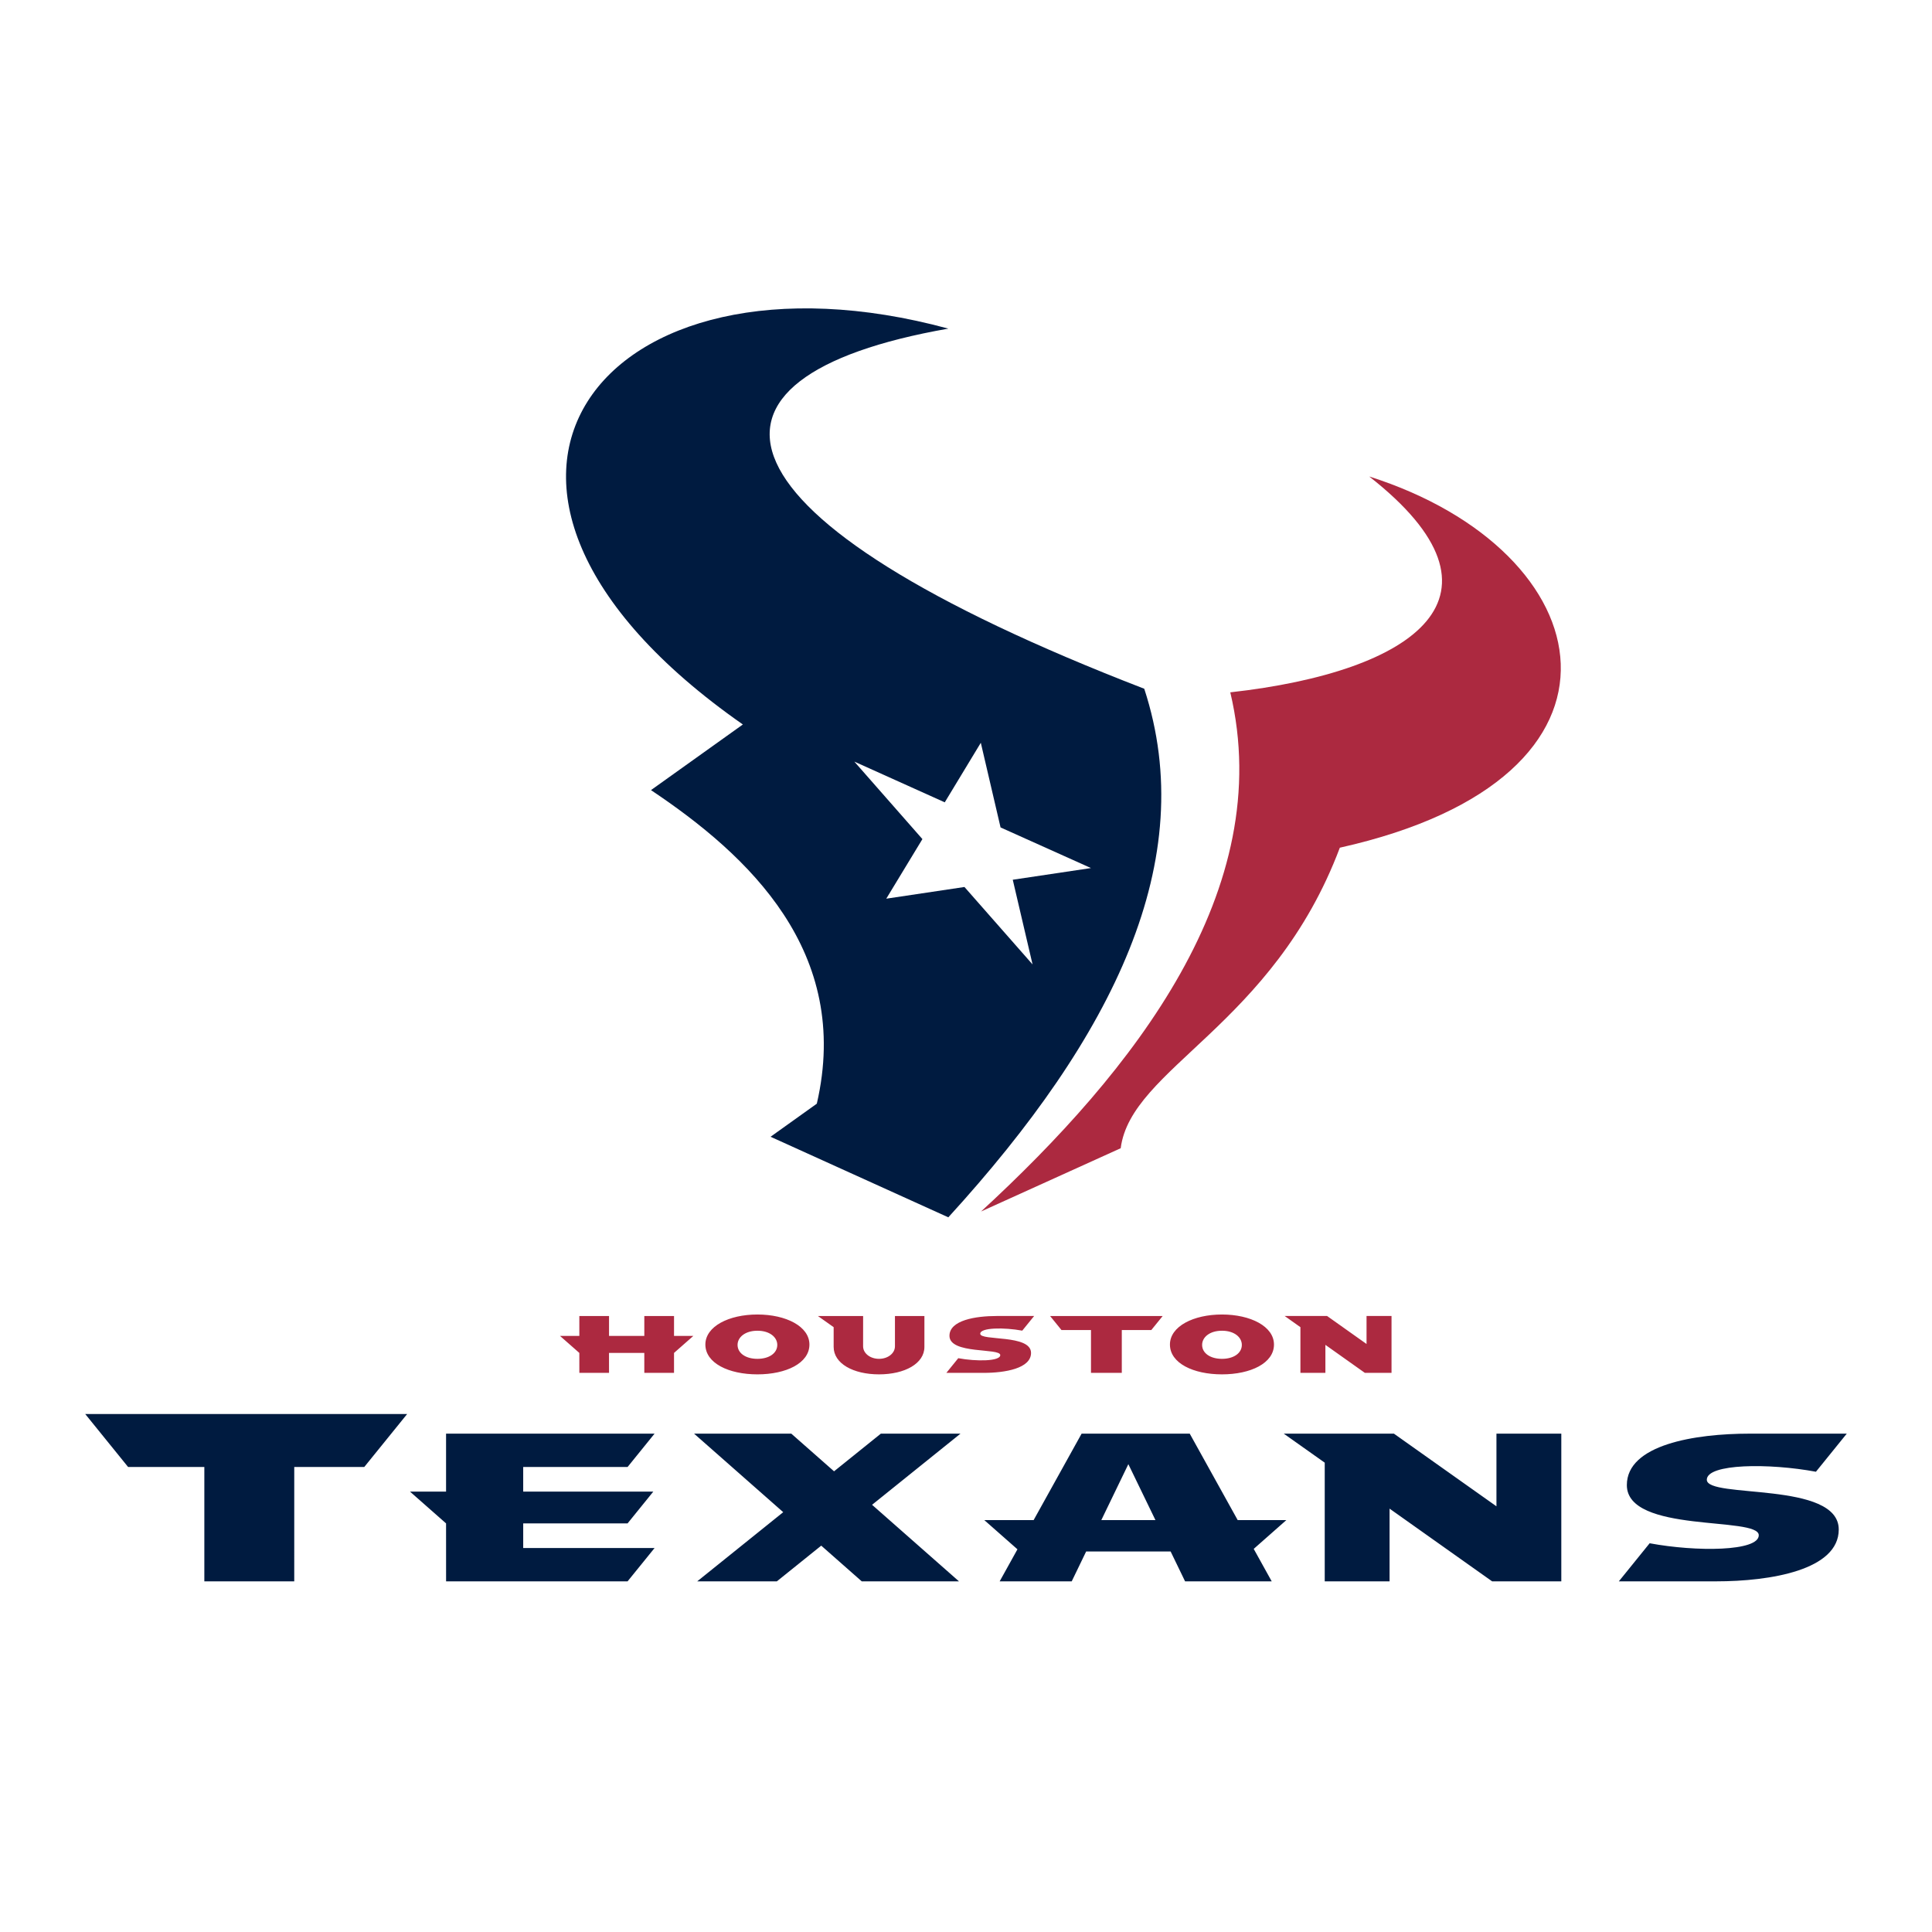 <svg xmlns="http://www.w3.org/2000/svg" width="2500" height="2500" viewBox="0 0 192.756 192.756"><g fill-rule="evenodd" clip-rule="evenodd"><path fill="#fff" d="M0 0h192.756v192.756H0V0z"/><path d="M114.162 68.717c-44.22-17.078-47.151-31.09-19.547-35.931-34.521-9.38-54.654 15.639-20.5 39.496l-9.166 6.548c9.732 6.505 20.045 16.132 16.545 31.284l-4.616 3.301 17.736 8.038c16.505-18.077 25.138-35.641 19.548-52.736z" fill="#001b40"/><path fill="#fff" d="M103.018 96.221l-6.794-7.726-7.801 1.166 3.606-5.944-6.791-7.731 9.02 4.063 3.597-5.941 1.971 8.446 9.02 4.053-7.803 1.165 1.975 8.449z"/><path d="M136.609 47.541c15.174 11.881 4.639 19.469-13.863 21.534 4.68 19.728-9.67 37.803-24.867 51.797l13.934-6.313c1.031-8.02 15.164-12.189 21.863-29.984 31.461-7.018 26.328-29.599 2.933-37.034z" fill="#ac2940"/><path d="M95.677 157.771h-9.7l-4.042-3.562-4.427 3.562h-7.945l8.579-6.901-8.893-7.834h9.7l4.264 3.757 4.669-3.757h7.945l-8.821 7.097 8.671 7.638zm53.624-14.736v7.25l-10.23-7.25h-10.99l4.088 2.896v11.84h6.469v-7.254l10.232 7.254h6.902v-14.735h-6.471v-.001zm20.988 4.599c0-1.619 6.221-1.667 10.887-.798l3.076-3.801h-9.689c-5.49 0-12.254 1.106-12.252 5.134 0 4.855 13.164 3.086 13.162 5.002 0 1.62-6.221 1.668-10.887.8l-3.074 3.8h9.688c5.492 0 12.254-1.145 12.252-5.172.001-4.861-13.163-3.049-13.163-4.965zM8.504 141.078l4.279 5.285h7.604v11.407h8.97l.001-11.407h6.984l4.279-5.285H8.504zm43.697 13.366v-2.455h10.413l2.566-3.171H52.2v-2.455h10.413l2.693-3.328H44.504v5.783h-3.599l3.599 3.171.002 5.781h18.109l2.694-3.326H52.201zm76.139-2.784h-4.855l-4.785-8.625h-10.787l-4.787 8.625h-4.922l3.307 2.914-1.773 3.196h7.188l1.439-2.977h8.43l1.441 2.977h8.643l-1.795-3.237 3.256-2.873zm-18.461 0l2.697-5.58 2.703 5.58h-5.4z" fill="#001b40"/><path d="M136.34 131.295v2.794l-3.939-2.794h-4.232l1.574 1.117v4.559h2.492v-2.794l3.938 2.794h2.66v-5.676h-2.493zm-9.235 2.851c0 1.859-2.326 2.974-5.189 2.974-2.861 0-5.189-1.114-5.191-2.974.002-1.815 2.344-2.998 5.191-2.998s5.189 1.183 5.189 2.998zm-5.189-1.379c-1.223 0-1.98.646-1.98 1.414 0 .825.814 1.391 1.982 1.391 1.164 0 1.98-.565 1.98-1.391 0-.769-.759-1.414-1.982-1.414zm-41.159 1.379c.001 1.859-2.326 2.974-5.189 2.974-2.862 0-5.188-1.114-5.193-2.974.003-1.815 2.345-2.998 5.193-2.998 2.85 0 5.189 1.183 5.189 2.998zm-5.187-1.379c-1.224 0-1.983.646-1.983 1.414.001.825.814 1.391 1.982 1.391 1.166 0 1.981-.565 1.981-1.391 0-.769-.759-1.414-1.98-1.414zm16.659-1.469l-.001 3.086c.001 1.655-1.953 2.736-4.528 2.736-2.575 0-4.526-1.081-4.526-2.736v-1.972l-1.573-1.114h4.513l-.002 3.022c0 .697.699 1.251 1.589 1.251.891 0 1.589-.554 1.589-1.251v-3.022h2.939zm10.638 3.681c.002 1.553-2.602 1.992-4.715 1.992h-3.733l1.188-1.464c1.795.336 4.19.316 4.19-.308 0-.738-5.068-.054-5.068-1.925 0-1.553 2.601-1.977 4.716-1.977h3.732l-1.186 1.462c-1.795-.334-4.193-.316-4.191.309-.001.737 5.069.041 5.067 1.911zm-33.692-1.694l-1.927 1.696-.001 1.989h-2.964l-.001-1.989h-3.521l.002 1.989h-2.961l-.002-1.989-1.928-1.696h1.929l-.001-1.987h2.963v1.987h3.52v-1.987h2.965l-.001 1.987h1.928zm46.827-1.987l-1.135 1.4h-2.945v4.272h-3.074v-4.272h-2.945l-1.135-1.4h11.234z" fill="#ac2940"/></g></svg>